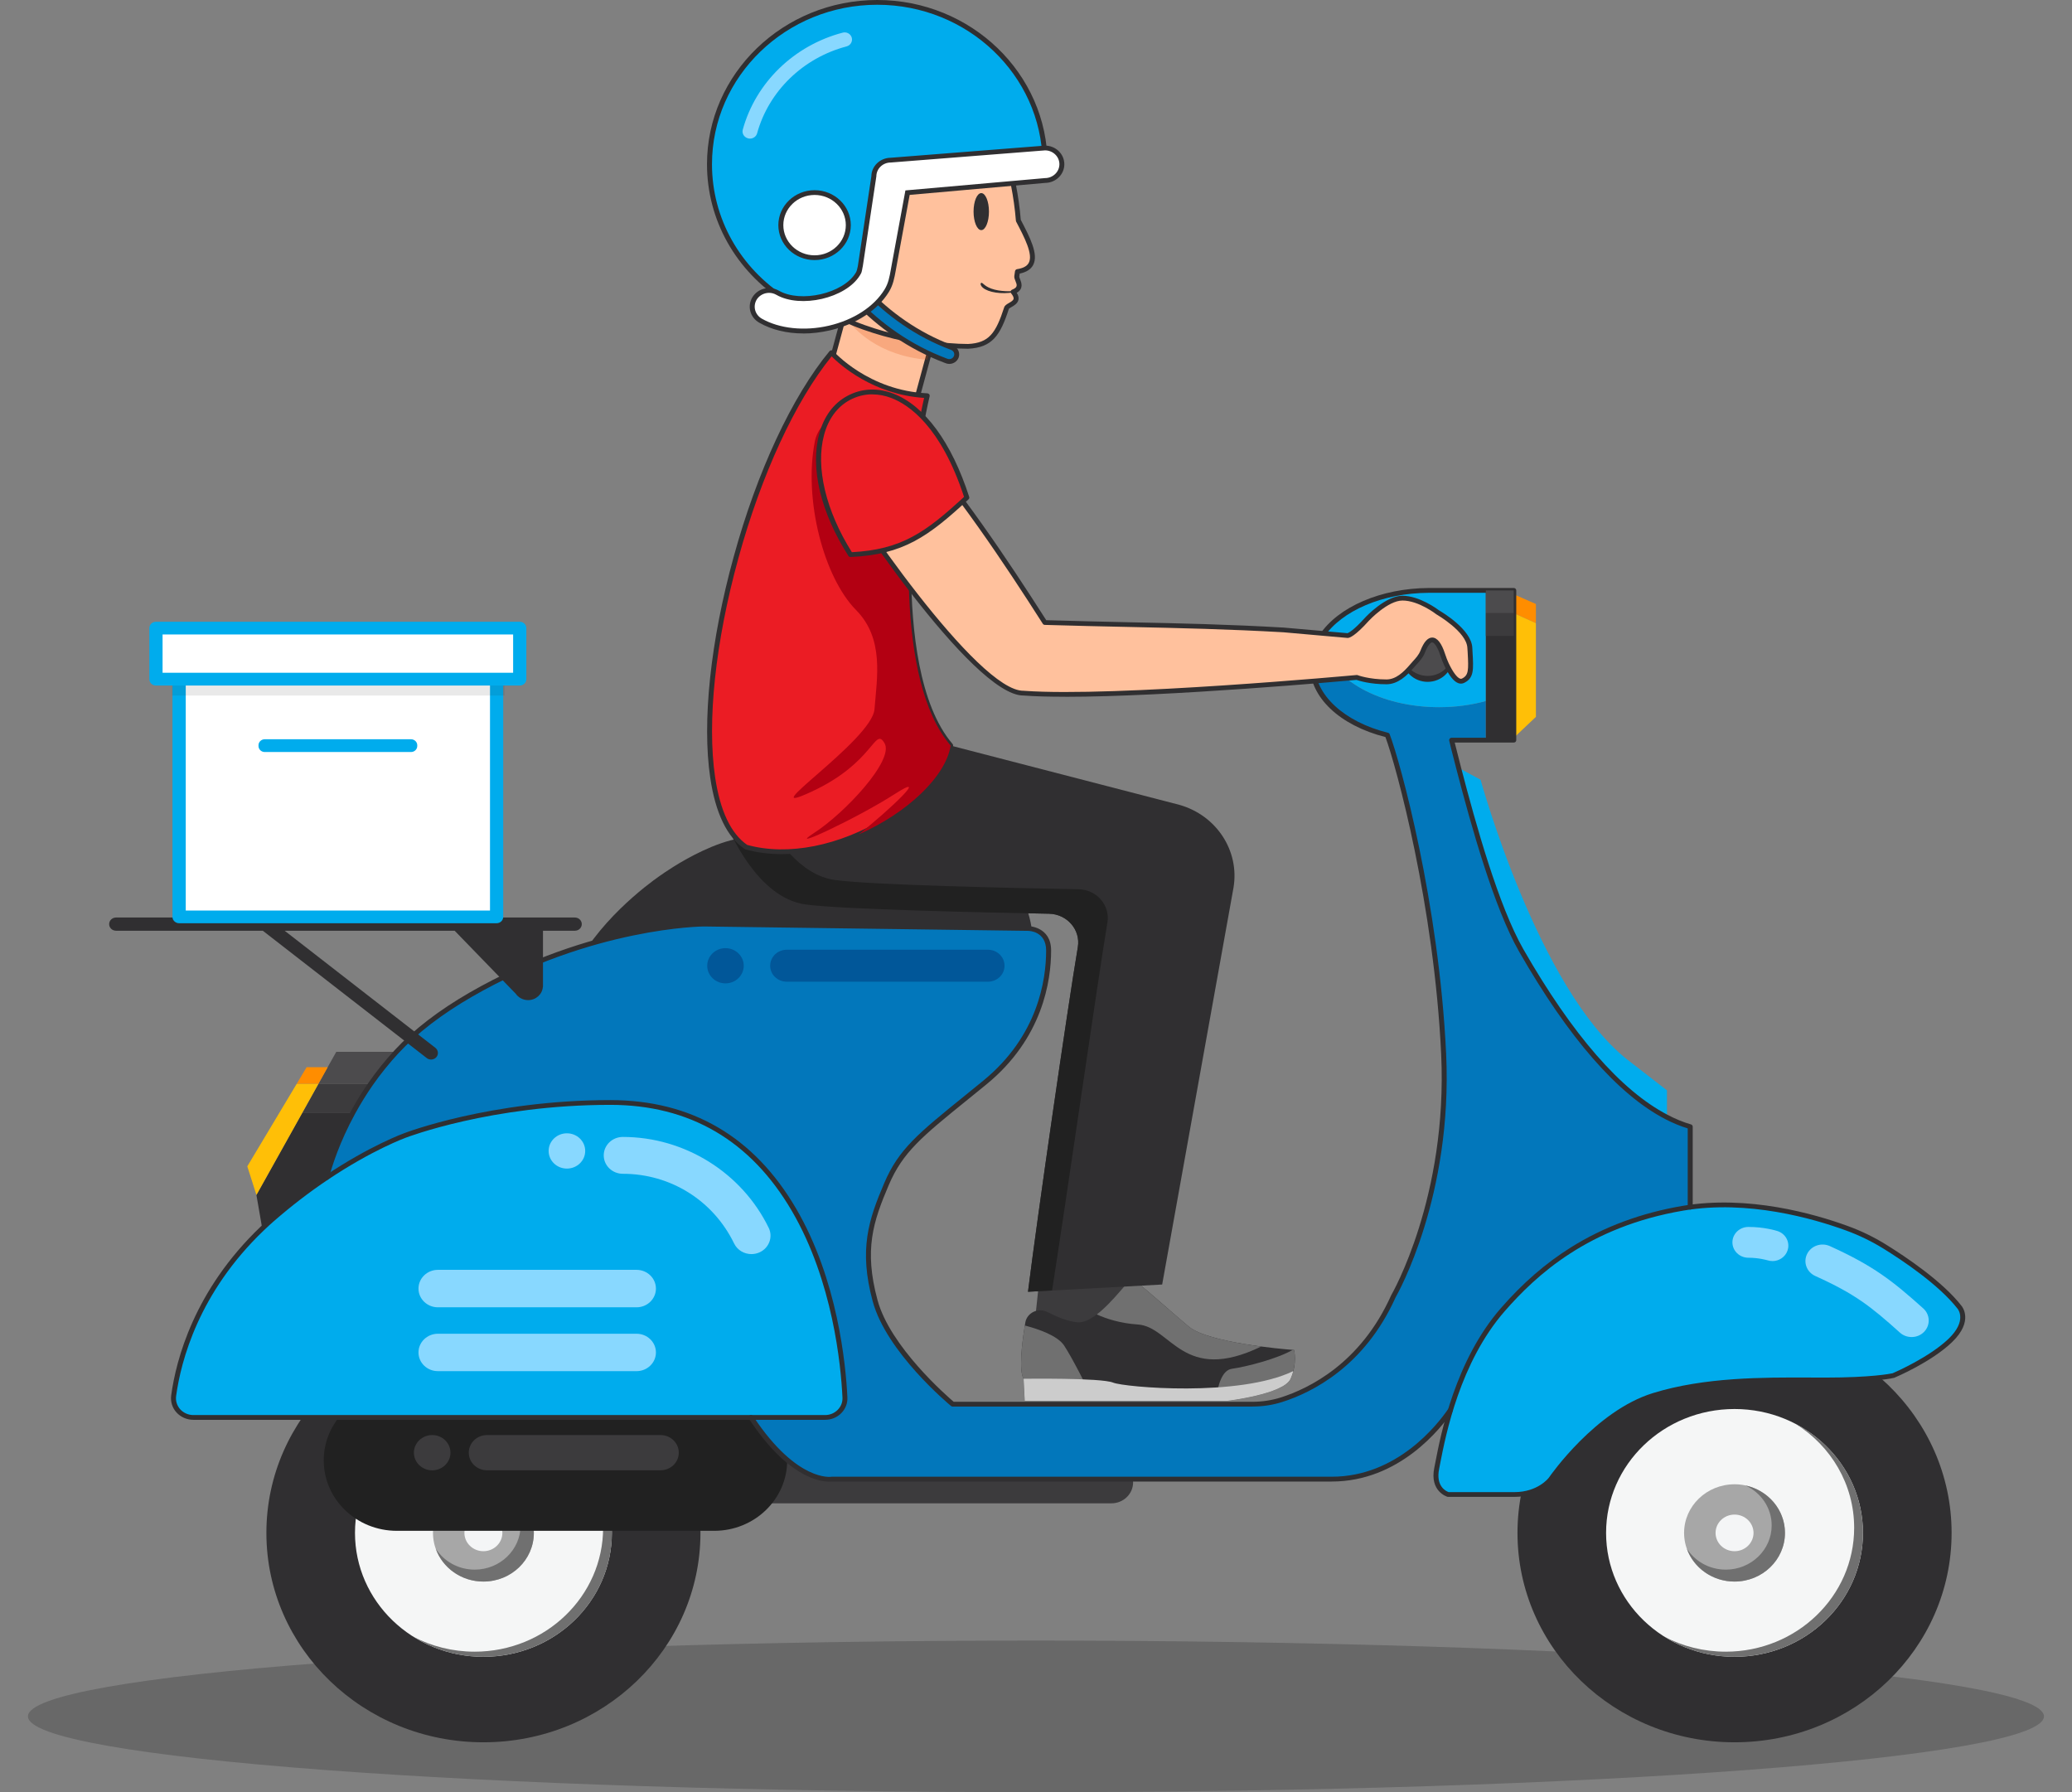<svg width="37" height="32" viewBox="0 0 37 32" fill="none" xmlns="http://www.w3.org/2000/svg">
<rect x="0" y="0" width="37" height="32" fill="#808080" stroke="none"/>
<g clip-path="url(#clip0_3520_17205)">
<path opacity="0.25" fill-rule="evenodd" clip-rule="evenodd" d="M18.499 32C28.413 32 36.499 31.392 36.499 30.647C36.499 29.902 28.413 29.294 18.499 29.294C8.585 29.294 0.499 29.902 0.499 30.647C0.499 31.392 8.585 32 18.499 32Z" fill="#212121"/>
<path d="M29.767 19.469V19.944C28.618 19.343 27.499 17.931 27.035 17.065C26.646 16.341 26.283 14.572 26.061 13.719L26.439 13.923C26.439 13.923 27.465 17.658 29.054 18.916L29.767 19.469Z" fill="#00ACED"/>
<path d="M27.032 10.612V10.946V10.949L27.427 11.127V10.785L27.032 10.612Z" fill="#FF8D00"/>
<path d="M27.032 10.949V13.174L27.427 12.8V11.127L27.032 10.949Z" fill="#FFBF07"/>
<path d="M8.632 31.11C10.773 31.11 12.508 29.436 12.508 27.371C12.508 25.307 10.773 23.633 8.632 23.633C6.492 23.633 4.757 25.307 4.757 27.371C4.757 29.436 6.492 31.11 8.632 31.11Z" fill="#302F31"/>
<path d="M8.633 29.583C9.899 29.583 10.926 28.593 10.926 27.371C10.926 26.149 9.899 25.159 8.633 25.159C7.366 25.159 6.339 26.149 6.339 27.371C6.339 28.593 7.366 29.583 8.633 29.583Z" fill="#F5F6F6"/>
<path d="M9.725 25.425C10.354 25.82 10.77 26.503 10.77 27.28C10.77 28.502 9.742 29.492 8.476 29.492C8.081 29.492 7.708 29.396 7.384 29.226C7.743 29.452 8.172 29.583 8.633 29.583C9.9 29.583 10.927 28.593 10.927 27.371C10.927 26.531 10.441 25.8 9.725 25.425Z" fill="#707070"/>
<path d="M8.632 28.24C9.13 28.24 9.533 27.851 9.533 27.371C9.533 26.892 9.13 26.503 8.632 26.503C8.135 26.503 7.732 26.892 7.732 27.371C7.732 27.851 8.135 28.24 8.632 28.24Z" fill="#A7A7A7"/>
<path d="M8.825 26.523C9.103 26.649 9.296 26.921 9.296 27.237C9.296 27.673 8.929 28.027 8.477 28.027C8.182 28.027 7.925 27.877 7.781 27.652C7.902 27.994 8.237 28.24 8.632 28.24C9.13 28.24 9.533 27.851 9.533 27.371C9.533 26.955 9.23 26.608 8.824 26.523H8.825Z" fill="#707070"/>
<path d="M8.632 27.698C8.819 27.698 8.971 27.552 8.971 27.371C8.971 27.191 8.819 27.044 8.632 27.044C8.445 27.044 8.293 27.191 8.293 27.371C8.293 27.552 8.445 27.698 8.632 27.698Z" fill="#F4F5F6"/>
<path d="M19.847 26.096H13.65C13.436 26.096 13.263 26.263 13.263 26.469C13.263 26.675 13.436 26.843 13.65 26.843H19.847C20.061 26.843 20.234 26.675 20.234 26.469C20.234 26.263 20.061 26.096 19.847 26.096Z" fill="#3C3B3D"/>
<path d="M12.753 24.818H7.086C6.365 24.818 5.781 25.381 5.781 26.076C5.781 26.771 6.365 27.334 7.086 27.334H12.753C13.473 27.334 14.057 26.771 14.057 26.076C14.057 25.381 13.473 24.818 12.753 24.818Z" fill="#212121"/>
<path d="M7.718 26.254C7.898 26.254 8.044 26.113 8.044 25.939C8.044 25.765 7.898 25.624 7.718 25.624C7.538 25.624 7.391 25.765 7.391 25.939C7.391 26.113 7.538 26.254 7.718 26.254Z" fill="#3C3B3D"/>
<path d="M11.795 25.624H8.697C8.517 25.624 8.371 25.765 8.371 25.939C8.371 26.113 8.517 26.253 8.697 26.253H11.795C11.975 26.253 12.121 26.113 12.121 25.939C12.121 25.765 11.975 25.624 11.795 25.624Z" fill="#3C3B3D"/>
<path d="M10.389 17.071L18.423 16.587C18.423 16.587 18.298 15.34 17.156 15.34H14.588C14.588 15.34 14.507 15.38 13.813 15.026C13.12 14.672 11.816 15.616 11.816 15.616C11.816 15.616 10.919 16.205 10.389 17.071H10.389Z" fill="#302F31"/>
<path d="M26.533 12.517V13.217H25.514C24.363 13.21 23.434 12.614 23.434 11.88C23.434 11.695 23.493 11.518 23.6 11.358C23.652 12.026 24.475 12.565 25.514 12.622C25.574 12.625 25.635 12.627 25.697 12.627C25.994 12.627 26.276 12.588 26.532 12.517H26.533Z" fill="#0277BB"/>
<path d="M30.181 20.119V22.203L25.941 25.113C25.941 25.113 25.167 26.411 23.78 26.411H14.852C14.852 26.411 14.214 26.526 13.41 25.31C13.402 25.297 13.393 25.284 13.384 25.27L5.802 21.141C5.802 21.141 5.809 21.102 5.828 21.031C5.88 20.833 6.017 20.387 6.303 19.866C6.393 19.7 6.499 19.527 6.621 19.351C6.753 19.162 6.905 18.97 7.08 18.782C7.428 18.407 7.876 18.067 8.411 17.759C10.594 16.502 12.569 16.501 12.569 16.501L18.358 16.58C18.358 16.58 18.725 16.58 18.725 16.973C18.725 17.366 18.644 18.467 17.584 19.332C16.524 20.198 16.116 20.473 15.831 21.141C15.545 21.81 15.382 22.321 15.627 23.226C15.872 24.13 17.013 25.074 17.013 25.074H22.364C22.541 25.074 22.716 25.047 22.884 24.994C23.381 24.836 24.329 24.382 24.881 23.147C24.881 23.147 25.901 21.416 25.778 18.821C25.656 16.225 24.99 13.684 24.773 13.126L25.514 12.706L25.921 13.217C25.921 13.217 25.968 13.413 26.047 13.719C26.269 14.572 26.696 16.154 27.165 16.973C27.653 17.825 28.604 19.344 29.753 19.944C29.893 20.017 30.036 20.076 30.181 20.119L30.181 20.119Z" fill="#0277BB"/>
<path d="M7.079 18.781C6.905 18.969 6.753 19.161 6.621 19.351H5.687L5.851 19.056L6.005 18.781H7.079Z" fill="#4C4B4D"/>
<path d="M6.303 19.865C6.018 20.387 5.881 20.832 5.829 21.031C5.531 21.23 5.203 21.475 4.865 21.77C4.802 21.825 4.741 21.881 4.683 21.937L4.579 21.338L5.401 19.865H6.303Z" fill="#302F31"/>
<path d="M6.622 19.351C6.499 19.526 6.394 19.7 6.303 19.865H5.401L5.688 19.351H6.622H6.622Z" fill="#3C3B3D"/>
<path d="M5.852 19.056L5.687 19.351L5.686 19.353H5.298L5.475 19.056H5.852Z" fill="#FF8D00"/>
<path d="M5.686 19.353L5.401 19.865L4.579 21.337L4.416 20.826L5.298 19.353H5.686Z" fill="#FFBF07"/>
<path d="M12.955 17.559C13.135 17.559 13.281 17.418 13.281 17.244C13.281 17.071 13.135 16.93 12.955 16.93C12.775 16.93 12.629 17.071 12.629 17.244C12.629 17.418 12.775 17.559 12.955 17.559Z" fill="#015799"/>
<path d="M30.974 31.11C33.115 31.11 34.85 29.436 34.85 27.371C34.85 25.307 33.115 23.633 30.974 23.633C28.834 23.633 27.098 25.307 27.098 27.371C27.098 29.436 28.834 31.11 30.974 31.11Z" fill="#302F31"/>
<path d="M30.974 29.583C32.24 29.583 33.267 28.593 33.267 27.371C33.267 26.149 32.24 25.159 30.974 25.159C29.707 25.159 28.68 26.149 28.68 27.371C28.68 28.593 29.707 29.583 30.974 29.583Z" fill="#F5F6F6"/>
<path d="M32.066 25.425C32.695 25.82 33.11 26.503 33.11 27.28C33.11 28.502 32.083 29.492 30.817 29.492C30.422 29.492 30.049 29.396 29.724 29.226C30.084 29.452 30.513 29.583 30.974 29.583C32.241 29.583 33.267 28.593 33.267 27.371C33.267 26.531 32.782 25.8 32.066 25.425Z" fill="#707070"/>
<path d="M30.974 28.24C31.471 28.24 31.875 27.851 31.875 27.371C31.875 26.892 31.471 26.503 30.974 26.503C30.477 26.503 30.073 26.892 30.073 27.371C30.073 27.851 30.477 28.24 30.974 28.24Z" fill="#A7A7A7"/>
<path d="M31.166 26.523C31.444 26.649 31.637 26.921 31.637 27.237C31.637 27.673 31.27 28.027 30.818 28.027C30.523 28.027 30.266 27.877 30.122 27.652C30.243 27.994 30.578 28.24 30.973 28.24C31.471 28.24 31.874 27.851 31.874 27.371C31.874 26.955 31.57 26.608 31.165 26.523H31.166Z" fill="#707070"/>
<path d="M30.974 27.698C31.161 27.698 31.313 27.552 31.313 27.371C31.313 27.191 31.161 27.044 30.974 27.044C30.787 27.044 30.635 27.191 30.635 27.371C30.635 27.552 30.787 27.698 30.974 27.698Z" fill="#F4F5F6"/>
<path d="M10.266 16.383H2.072C2.004 16.383 1.949 16.436 1.949 16.501C1.949 16.566 2.004 16.619 2.072 16.619H4.693L7.621 18.893C7.644 18.911 7.671 18.919 7.698 18.919C7.733 18.919 7.769 18.904 7.793 18.876C7.835 18.825 7.827 18.751 7.775 18.71L5.083 16.619H8.119L9.206 17.74H9.207C9.254 17.811 9.337 17.858 9.43 17.858C9.57 17.858 9.684 17.754 9.694 17.622H9.696V16.619H10.266C10.334 16.619 10.389 16.566 10.389 16.501C10.389 16.436 10.334 16.383 10.266 16.383V16.383Z" fill="#302F31"/>
<path d="M14.735 25.309H3.452C3.238 25.309 3.073 25.127 3.101 24.922C3.185 24.308 3.501 23.065 4.683 21.937C4.741 21.881 4.802 21.825 4.865 21.77C5.204 21.475 5.531 21.23 5.829 21.03C6.64 20.486 7.229 20.276 7.229 20.276C7.229 20.276 8.738 19.686 10.899 19.686C14.155 19.686 14.997 23.044 15.089 24.953C15.098 25.147 14.936 25.309 14.735 25.309Z" fill="#00ACED"/>
<path d="M14.734 25.352H3.452C3.337 25.352 3.228 25.304 3.152 25.221C3.076 25.138 3.042 25.026 3.057 24.916C3.144 24.277 3.468 23.037 4.651 21.906C4.711 21.849 4.773 21.792 4.834 21.738C5.144 21.469 5.469 21.219 5.803 20.995C6.61 20.454 7.207 20.238 7.213 20.236C7.227 20.23 8.753 19.643 10.898 19.643C12.35 19.643 13.467 20.296 14.218 21.583C14.958 22.851 15.104 24.361 15.132 24.951C15.137 25.057 15.098 25.157 15.023 25.233C14.947 25.31 14.844 25.352 14.734 25.352H14.734ZM10.898 19.728C8.772 19.728 7.261 20.309 7.245 20.315C7.238 20.318 6.65 20.531 5.854 21.065C5.523 21.287 5.201 21.535 4.894 21.802C4.834 21.854 4.773 21.91 4.714 21.967C3.549 23.079 3.231 24.299 3.145 24.927C3.133 25.013 3.16 25.1 3.219 25.165C3.278 25.229 3.363 25.267 3.452 25.267H14.734C14.82 25.267 14.9 25.233 14.959 25.174C15.018 25.114 15.048 25.037 15.044 24.955C15.016 24.371 14.872 22.877 14.141 21.624C13.407 20.366 12.316 19.728 10.898 19.728H10.898Z" fill="#302F31"/>
<path d="M13.418 22.393C13.29 22.393 13.167 22.323 13.109 22.203C12.736 21.436 11.974 20.959 11.123 20.959C10.934 20.959 10.781 20.812 10.781 20.63C10.781 20.448 10.934 20.301 11.123 20.301C12.225 20.301 13.247 20.938 13.727 21.924C13.807 22.088 13.733 22.285 13.563 22.362C13.516 22.383 13.466 22.393 13.418 22.393V22.393Z" fill="#88D8FF"/>
<path d="M11.367 22.674H7.82C7.628 22.674 7.473 22.824 7.473 23.009C7.473 23.193 7.628 23.343 7.82 23.343H11.367C11.558 23.343 11.713 23.193 11.713 23.009C11.713 22.824 11.558 22.674 11.367 22.674Z" fill="#88D8FF"/>
<path d="M11.367 23.815H7.82C7.628 23.815 7.473 23.965 7.473 24.149C7.473 24.334 7.628 24.483 7.82 24.483H11.367C11.558 24.483 11.713 24.334 11.713 24.149C11.713 23.965 11.558 23.815 11.367 23.815Z" fill="#88D8FF"/>
<path d="M10.123 20.866C10.304 20.866 10.45 20.725 10.45 20.551C10.45 20.377 10.304 20.236 10.123 20.236C9.943 20.236 9.797 20.377 9.797 20.551C9.797 20.725 9.943 20.866 10.123 20.866Z" fill="#88D8FF"/>
<path d="M27.043 26.686H25.86C25.86 26.686 25.575 26.608 25.657 26.215C25.738 25.821 25.962 24.386 26.839 23.383C27.471 22.66 28.429 21.849 30.06 21.574C31.217 21.379 32.394 21.718 32.981 21.932C33.217 22.018 33.443 22.128 33.655 22.259C34.027 22.489 34.66 22.917 34.993 23.344C34.993 23.344 35.196 23.58 34.83 23.934C34.463 24.288 33.81 24.563 33.81 24.563C33.81 24.563 33.484 24.642 32.587 24.642C31.691 24.642 30.549 24.602 29.53 24.917C28.511 25.232 27.695 26.411 27.695 26.411C27.695 26.411 27.491 26.686 27.043 26.686H27.043Z" fill="#00ACED"/>
<path d="M27.042 26.728H25.854L25.848 26.727C25.844 26.726 25.524 26.632 25.613 26.205C25.619 26.175 25.626 26.139 25.634 26.098C25.73 25.603 25.987 24.289 26.804 23.355C27.194 22.908 27.602 22.555 28.05 22.274C28.637 21.906 29.31 21.656 30.051 21.531C31.215 21.335 32.395 21.672 32.995 21.891C33.233 21.977 33.463 22.089 33.678 22.222C34.036 22.444 34.688 22.881 35.027 23.317C35.035 23.326 35.251 23.586 34.86 23.963C34.492 24.319 33.854 24.59 33.827 24.601L33.82 24.603C33.806 24.607 33.478 24.683 32.586 24.683C32.498 24.683 32.408 24.683 32.316 24.683C31.487 24.679 30.455 24.675 29.542 24.957C28.55 25.263 27.739 26.422 27.731 26.434C27.721 26.447 27.508 26.728 27.042 26.728H27.042ZM25.867 26.643H27.042C27.463 26.643 27.657 26.388 27.658 26.385C27.691 26.338 28.493 25.19 29.516 24.875C30.442 24.589 31.482 24.594 32.317 24.597C32.409 24.597 32.499 24.598 32.587 24.598C33.417 24.598 33.758 24.529 33.796 24.521C33.848 24.499 34.455 24.233 34.798 23.903C35.129 23.583 34.965 23.379 34.958 23.37C34.625 22.943 33.984 22.512 33.631 22.294C33.42 22.164 33.196 22.055 32.964 21.971C32.373 21.755 31.209 21.422 30.067 21.615C28.357 21.904 27.425 22.778 26.872 23.41C26.07 24.327 25.817 25.625 25.721 26.113C25.713 26.155 25.706 26.192 25.7 26.222C25.632 26.545 25.831 26.63 25.867 26.642V26.643Z" fill="#302F31"/>
<path d="M34.136 23.874C34.061 23.874 33.986 23.848 33.927 23.795C33.407 23.327 33.124 23.104 32.416 22.784C32.263 22.715 32.197 22.54 32.269 22.392C32.341 22.244 32.523 22.181 32.676 22.25C33.456 22.603 33.798 22.873 34.344 23.363C34.468 23.474 34.474 23.661 34.36 23.78C34.299 23.843 34.218 23.874 34.136 23.874V23.874Z" fill="#88D8FF"/>
<path d="M31.65 22.517C31.62 22.517 31.59 22.513 31.561 22.503C31.555 22.502 31.41 22.458 31.222 22.458C31.064 22.458 30.936 22.335 30.936 22.183C30.936 22.031 31.064 21.908 31.222 21.908C31.505 21.908 31.717 21.974 31.74 21.981C31.889 22.029 31.97 22.185 31.92 22.329C31.881 22.445 31.769 22.518 31.65 22.518L31.65 22.517Z" fill="#88D8FF"/>
<path d="M26.533 10.543V12.517C26.277 12.588 25.994 12.627 25.697 12.627C25.635 12.627 25.574 12.625 25.514 12.622C24.475 12.565 23.653 12.026 23.6 11.357C23.918 10.882 24.654 10.548 25.514 10.543H26.533H26.533Z" fill="#00ACED"/>
<path d="M27.031 10.543H26.533V13.217H27.031V10.543Z" fill="#302F31"/>
<path d="M14.806 26.456C14.735 26.456 14.597 26.442 14.414 26.355C14.061 26.188 13.711 25.844 13.373 25.332C13.36 25.312 13.366 25.286 13.387 25.273C13.408 25.261 13.435 25.267 13.448 25.286C13.854 25.901 14.213 26.162 14.443 26.273C14.69 26.393 14.843 26.369 14.845 26.369C14.847 26.368 14.85 26.368 14.853 26.368H23.781C24.946 26.368 25.669 25.439 25.863 25.155C25.876 25.135 25.903 25.13 25.924 25.142C25.944 25.155 25.95 25.182 25.937 25.202C25.737 25.495 24.991 26.454 23.781 26.454H14.856C14.848 26.455 14.831 26.456 14.806 26.456V26.456Z" fill="#302F31"/>
<path d="M22.364 25.116H17.013C17.002 25.116 16.992 25.112 16.984 25.106C16.937 25.067 15.829 24.143 15.584 23.236C15.333 22.31 15.511 21.777 15.79 21.125C16.047 20.521 16.392 20.242 17.224 19.568C17.327 19.485 17.437 19.396 17.555 19.299C18.535 18.5 18.681 17.498 18.681 16.972C18.681 16.625 18.372 16.621 18.358 16.621L12.568 16.543C12.55 16.543 10.58 16.559 8.433 17.795C7.892 18.107 7.447 18.448 7.113 18.809C6.951 18.984 6.798 19.174 6.658 19.374C6.545 19.536 6.439 19.708 6.342 19.885C6.062 20.396 5.927 20.828 5.871 21.041C5.865 21.063 5.841 21.077 5.817 21.071C5.794 21.066 5.779 21.042 5.785 21.019C5.842 20.803 5.98 20.364 6.264 19.845C6.362 19.665 6.47 19.491 6.585 19.326C6.726 19.123 6.882 18.93 7.047 18.752C7.388 18.384 7.839 18.038 8.389 17.721C10.558 16.473 12.55 16.457 12.57 16.457L18.359 16.536C18.363 16.536 18.77 16.541 18.77 16.972C18.77 17.512 18.62 18.542 17.613 19.364C17.495 19.461 17.385 19.55 17.282 19.633C16.461 20.297 16.122 20.573 15.872 21.157C15.592 21.814 15.426 22.312 15.67 23.214C15.895 24.045 16.907 24.925 17.03 25.03H22.365C22.538 25.03 22.709 25.004 22.871 24.953C23.374 24.793 24.299 24.343 24.842 23.129C24.842 23.128 24.843 23.127 24.844 23.125C24.854 23.108 25.855 21.374 25.735 18.822C25.61 16.171 24.935 13.684 24.74 13.161C23.919 12.951 23.391 12.45 23.391 11.879C23.391 11.69 23.449 11.506 23.564 11.334C23.899 10.832 24.664 10.504 25.514 10.499H27.032C27.056 10.499 27.076 10.518 27.076 10.542V13.216C27.076 13.24 27.056 13.259 27.032 13.259H25.977C25.996 13.337 26.036 13.497 26.091 13.708C26.357 14.73 26.762 16.179 27.204 16.951C28.079 18.477 28.944 19.471 29.776 19.905C29.916 19.979 30.057 20.037 30.195 20.077C30.214 20.082 30.227 20.099 30.227 20.118V21.555C30.227 21.578 30.207 21.598 30.183 21.598C30.158 21.598 30.138 21.578 30.138 21.555V20.149C30.005 20.108 29.868 20.051 29.733 19.981C28.887 19.539 28.01 18.533 27.127 16.992C26.68 16.212 26.273 14.756 26.006 13.729C25.928 13.433 25.881 13.237 25.879 13.226C25.876 13.215 25.878 13.203 25.884 13.194C25.892 13.181 25.907 13.173 25.922 13.173H26.988V10.585H25.515C24.695 10.589 23.958 10.902 23.639 11.38C23.533 11.538 23.48 11.706 23.48 11.879C23.48 12.406 24.004 12.89 24.785 13.084C24.8 13.087 24.812 13.098 24.816 13.112C25.003 13.595 25.697 16.124 25.824 18.818C25.943 21.354 24.963 23.093 24.922 23.164C24.365 24.407 23.415 24.869 22.899 25.033C22.727 25.088 22.548 25.115 22.365 25.115L22.364 25.116Z" fill="#302F31"/>
<path d="M27.031 10.543H26.533V10.949H27.031V10.543Z" fill="#4C4B4D"/>
<path d="M27.031 10.949H26.533V11.355H27.031V10.949Z" fill="#3C3B3D"/>
<path d="M25.494 12.175C25.741 12.175 25.942 11.982 25.942 11.743C25.942 11.504 25.741 11.31 25.494 11.31C25.246 11.31 25.045 11.504 25.045 11.743C25.045 11.982 25.246 12.175 25.494 12.175Z" fill="#302F31"/>
<path d="M25.494 12.069C25.741 12.069 25.942 11.876 25.942 11.637C25.942 11.398 25.741 11.204 25.494 11.204C25.246 11.204 25.045 11.398 25.045 11.637C25.045 11.876 25.246 12.069 25.494 12.069Z" fill="#4C4B4D"/>
<path fill-rule="evenodd" clip-rule="evenodd" d="M16.921 5.097L16.663 6.047L16.657 6.069L16.569 6.392L16.561 6.424L16.372 7.121C16.113 8.076 14.531 7.629 14.785 6.692L15.072 5.632L15.077 5.613L15.099 5.534L15.103 5.52L15.333 4.668L16.921 5.097Z" fill="#FFC19D"/>
<path d="M15.651 7.696C15.395 7.696 15.133 7.597 14.949 7.421C14.74 7.223 14.667 6.96 14.742 6.682L15.291 4.658C15.294 4.647 15.301 4.637 15.312 4.631C15.322 4.626 15.334 4.624 15.345 4.627L16.933 5.056C16.956 5.063 16.969 5.086 16.963 5.108L16.415 7.132C16.341 7.406 16.153 7.595 15.886 7.666C15.81 7.686 15.73 7.696 15.65 7.696H15.651ZM15.365 4.721L14.828 6.703C14.761 6.951 14.826 7.184 15.011 7.36C15.228 7.567 15.578 7.659 15.863 7.583C16.098 7.521 16.263 7.353 16.329 7.11L16.867 5.127L15.365 4.721V4.721Z" fill="#302F31"/>
<g opacity="0.2">
<path d="M16.657 6.069L16.569 6.392L16.56 6.424C15.691 6.35 15.253 5.893 15.072 5.632C15.071 5.63 15.07 5.629 15.069 5.628C14.996 5.522 14.966 5.45 14.966 5.45C15.009 5.479 15.052 5.506 15.095 5.532C15.096 5.533 15.097 5.534 15.098 5.534C15.709 5.907 16.322 6.029 16.657 6.069Z" fill="#DE4500"/>
</g>
<path d="M18.563 22.815L18.419 24.166H21.094L20.268 22.988L20.34 22.382L18.563 22.815Z" fill="#3C3B3D"/>
<path d="M23.047 24.619C22.923 24.896 21.908 25.014 21.908 25.014H18.299L18.278 24.619C18.194 24.468 18.245 24.015 18.301 23.668C18.304 23.65 18.306 23.632 18.309 23.616C18.339 23.438 18.541 23.343 18.706 23.428C18.87 23.513 19.07 23.596 19.242 23.611C19.612 23.64 20.145 22.838 20.206 22.838C20.268 22.838 20.863 23.383 21.232 23.69C21.574 23.974 22.897 24.089 23.086 24.103C23.099 24.104 23.108 24.105 23.108 24.105C23.108 24.105 23.17 24.342 23.047 24.619Z" fill="#302F31"/>
<path d="M21.232 23.689C20.863 23.383 20.268 22.838 20.206 22.838C20.162 22.838 19.878 23.247 19.585 23.47C19.75 23.545 20.001 23.629 20.319 23.65C20.914 23.689 21.122 24.721 22.522 24.043C22.056 23.981 21.448 23.869 21.232 23.689L21.232 23.689Z" fill="#707070"/>
<path d="M23.046 24.619C22.923 24.896 21.908 25.015 21.908 25.015H21.71C21.743 24.737 21.821 24.466 21.997 24.441C22.27 24.402 22.806 24.262 23.085 24.103C23.1 24.104 23.108 24.105 23.108 24.105C23.108 24.105 23.169 24.342 23.046 24.619L23.046 24.619Z" fill="#707070"/>
<path d="M19.531 25.014H18.299L18.278 24.619C18.194 24.468 18.245 24.015 18.301 23.668C18.541 23.731 18.886 23.848 19.003 24.027C19.15 24.249 19.419 24.787 19.531 25.014H19.531Z" fill="#707070"/>
<path d="M19.878 24.688C19.663 24.599 18.279 24.619 18.279 24.619L18.299 25.014H21.908C21.908 25.014 22.923 24.896 23.046 24.619C23.067 24.572 23.082 24.526 23.094 24.482C22.126 24.952 20.076 24.77 19.878 24.688H19.878Z" fill="#CCCCCC"/>
<path d="M21.064 14.372L16.976 13.313L13.024 14.821C13.024 14.821 13.518 16.03 14.38 16.149C15.034 16.239 17.552 16.294 18.731 16.315C19.055 16.321 19.298 16.602 19.247 16.911C19.062 18.014 18.526 21.709 18.357 23.066L20.753 22.936L22.027 15.849C22.137 15.193 21.725 14.561 21.064 14.372Z" fill="#302F31"/>
<path d="M19.775 16.475C19.609 17.459 19.031 21.498 18.787 23.042L18.357 23.065C18.527 21.708 19.061 18.015 19.247 16.912C19.3 16.602 19.055 16.321 18.731 16.315C17.553 16.293 15.033 16.239 14.38 16.149C13.519 16.03 13.025 14.821 13.025 14.821L13.659 14.602C13.846 14.956 14.279 15.626 14.908 15.713C15.561 15.803 18.08 15.857 19.259 15.878C19.583 15.884 19.828 16.165 19.775 16.475Z" fill="#212121"/>
<path fill-rule="evenodd" clip-rule="evenodd" d="M18.157 4.934C18.147 4.997 18.294 5.134 18.09 5.212C18.255 5.41 17.996 5.435 17.975 5.5C17.827 5.954 17.698 6.164 17.287 6.185C16.512 6.185 15.01 5.891 14.388 5.242C12.802 3.588 12.594 0.497 15.712 0.482C17.177 0.474 18.057 2.341 18.185 3.936C18.415 4.377 18.619 4.779 18.169 4.848C18.166 4.877 18.161 4.905 18.157 4.933L18.157 4.934Z" fill="#FFC19D"/>
<path d="M17.288 6.227C16.853 6.227 16.271 6.139 15.768 5.998C15.321 5.872 14.713 5.644 14.355 5.271C13.879 4.774 13.518 4.141 13.339 3.488C13.155 2.814 13.18 2.163 13.409 1.654C13.656 1.104 14.257 0.446 15.711 0.439C15.714 0.439 15.717 0.439 15.72 0.439C16.404 0.439 17.014 0.836 17.487 1.586C17.889 2.223 18.159 3.075 18.228 3.925C18.394 4.243 18.549 4.543 18.449 4.732C18.408 4.809 18.328 4.861 18.209 4.885C18.206 4.903 18.203 4.922 18.201 4.94C18.2 4.947 18.209 4.971 18.216 4.986C18.238 5.042 18.284 5.154 18.156 5.228C18.184 5.272 18.194 5.313 18.187 5.35C18.174 5.419 18.109 5.456 18.062 5.483C18.046 5.493 18.02 5.507 18.016 5.514C17.862 5.989 17.72 6.205 17.289 6.227H17.288ZM15.72 0.525C15.717 0.525 15.714 0.525 15.712 0.525C14.305 0.532 13.727 1.161 13.49 1.688C13.269 2.18 13.246 2.811 13.425 3.466C13.6 4.106 13.954 4.726 14.42 5.213C14.764 5.572 15.356 5.793 15.792 5.916C16.289 6.055 16.862 6.142 17.287 6.142C17.66 6.123 17.781 5.953 17.932 5.487C17.944 5.452 17.979 5.432 18.017 5.41C18.053 5.389 18.094 5.366 18.1 5.335C18.104 5.312 18.089 5.278 18.056 5.238C18.047 5.228 18.044 5.214 18.047 5.201C18.051 5.188 18.061 5.177 18.074 5.172C18.18 5.131 18.161 5.086 18.133 5.017C18.12 4.986 18.109 4.956 18.113 4.927C18.118 4.9 18.122 4.872 18.125 4.843C18.128 4.824 18.143 4.809 18.162 4.806C18.271 4.789 18.339 4.753 18.371 4.693C18.451 4.542 18.296 4.244 18.145 3.956C18.143 3.951 18.141 3.945 18.141 3.94C18.073 3.1 17.808 2.259 17.412 1.631C17.094 1.126 16.542 0.525 15.72 0.525H15.72Z" fill="#302F31"/>
<path fill-rule="evenodd" clip-rule="evenodd" d="M17.523 4.109C17.598 4.109 17.66 3.96 17.66 3.778C17.66 3.596 17.598 3.448 17.523 3.448C17.447 3.448 17.385 3.596 17.385 3.778C17.385 3.96 17.447 4.109 17.523 4.109Z" fill="#302F31"/>
<path fill-rule="evenodd" clip-rule="evenodd" d="M13.322 15.125C14.826 15.549 16.825 14.278 16.976 13.313C15.863 12.019 16.227 8.445 16.557 7.066C15.474 7.017 14.847 6.297 14.847 6.297C13.033 8.489 11.879 14.146 13.322 15.125Z" fill="#EB1C24"/>
<path d="M13.961 15.251C13.733 15.251 13.514 15.223 13.31 15.166C13.306 15.164 13.301 15.162 13.297 15.16C12.983 14.946 12.776 14.519 12.683 13.889C12.534 12.888 12.686 11.45 13.1 9.947C13.519 8.419 14.144 7.079 14.813 6.27C14.822 6.26 14.834 6.254 14.847 6.254C14.847 6.254 14.848 6.254 14.848 6.254C14.861 6.254 14.873 6.26 14.882 6.269C14.888 6.277 15.51 6.976 16.56 7.023C16.573 7.024 16.585 7.03 16.593 7.04C16.601 7.05 16.604 7.063 16.601 7.075C16.432 7.783 16.264 9.031 16.27 10.221C16.276 11.233 16.409 12.586 17.011 13.285C17.019 13.295 17.022 13.307 17.02 13.319C16.952 13.755 16.511 14.271 15.869 14.667C15.249 15.049 14.573 15.251 13.962 15.251L13.961 15.251ZM13.342 15.086C14.068 15.288 14.993 15.104 15.82 14.595C16.433 14.218 16.855 13.733 16.929 13.325C16.322 12.602 16.187 11.24 16.181 10.222C16.175 9.051 16.336 7.826 16.502 7.105C15.589 7.045 14.998 6.512 14.85 6.363C14.2 7.166 13.595 8.476 13.185 9.969C12.774 11.462 12.623 12.886 12.77 13.877C12.859 14.478 13.052 14.885 13.342 15.086H13.342Z" fill="#302F31"/>
<path fill-rule="evenodd" clip-rule="evenodd" d="M15.336 14.898C16.196 14.52 16.889 13.867 16.976 13.313C15.985 12.161 16.165 9.199 16.45 7.591C16.474 7.456 16.234 7.432 16.259 7.318C16.066 7.304 16.141 7.197 15.961 7.202C15.226 7.222 14.641 7.418 14.55 7.887C14.348 8.924 14.711 10.309 15.287 10.893C15.792 11.404 15.66 12.099 15.616 12.663C15.571 13.226 13.369 14.657 14.492 14.136C15.616 13.616 15.616 12.966 15.795 13.27C15.975 13.573 15.076 14.527 14.537 14.873C13.997 15.22 15.301 14.613 15.975 14.18C16.622 13.763 15.902 14.448 15.336 14.898Z" fill="#B30012"/>
<path d="M16.952 6.456C16.936 6.456 16.92 6.453 16.904 6.447C15.56 5.945 14.779 4.877 14.36 4.069C14.328 4.006 14.354 3.929 14.419 3.898C14.485 3.866 14.564 3.892 14.597 3.955C14.995 4.722 15.735 5.736 17 6.209C17.068 6.234 17.102 6.308 17.075 6.374C17.055 6.425 17.005 6.456 16.952 6.456L16.952 6.456Z" fill="#0277BB"/>
<path d="M16.952 6.498C16.93 6.498 16.909 6.494 16.888 6.486C15.531 5.98 14.742 4.902 14.32 4.088C14.277 4.004 14.312 3.901 14.399 3.859C14.441 3.839 14.489 3.836 14.534 3.85C14.579 3.864 14.615 3.895 14.636 3.936C15.03 4.696 15.763 5.701 17.016 6.169C17.06 6.185 17.095 6.217 17.113 6.259C17.132 6.3 17.133 6.347 17.117 6.389C17.09 6.455 17.024 6.498 16.952 6.498ZM14.478 3.927C14.465 3.927 14.451 3.93 14.439 3.936C14.396 3.957 14.378 4.008 14.4 4.05C14.815 4.851 15.589 5.91 16.92 6.407C16.965 6.423 17.017 6.401 17.034 6.358C17.043 6.337 17.042 6.314 17.033 6.293C17.023 6.273 17.006 6.257 16.984 6.248C15.706 5.771 14.959 4.748 14.557 3.974C14.547 3.953 14.529 3.938 14.507 3.931C14.498 3.928 14.488 3.927 14.479 3.927H14.478Z" fill="#302F31"/>
<path d="M26.125 12.155C26.015 12.209 25.895 12 25.829 11.86C25.804 11.806 25.783 11.75 25.764 11.693C25.735 11.604 25.667 11.428 25.575 11.428C25.502 11.428 25.443 11.541 25.407 11.632C25.366 11.739 25.284 11.812 25.208 11.899C25.094 12.032 24.946 12.175 24.759 12.175C24.433 12.175 24.229 12.096 24.229 12.096C24.229 12.096 19.894 12.496 18.28 12.377V12.377C17.424 12.396 15.135 9.019 14.743 8.279C14.358 7.489 15.755 6.854 16.14 7.643C17.082 8.717 17.898 9.925 18.658 11.116C20.253 11.164 21.439 11.164 22.923 11.248C22.944 11.249 24.066 11.349 24.066 11.349C24.066 11.349 24.147 11.349 24.413 11.054C24.413 11.054 24.759 10.68 25.044 10.68C25.351 10.68 25.676 10.936 25.676 10.936C25.676 10.936 26.23 11.251 26.247 11.565C26.267 11.939 26.288 12.076 26.125 12.155L26.125 12.155Z" fill="#FFC19D"/>
<path d="M19.023 12.441C18.738 12.441 18.485 12.435 18.277 12.419C18.275 12.419 18.274 12.419 18.272 12.419C17.368 12.418 15.06 8.971 14.703 8.298C14.607 8.101 14.608 7.9 14.705 7.715C14.79 7.553 14.943 7.416 15.135 7.329C15.327 7.242 15.533 7.216 15.716 7.256C15.922 7.302 16.082 7.427 16.177 7.619C17.146 8.725 17.987 9.984 18.683 11.074C19.212 11.09 19.696 11.1 20.164 11.111C21.078 11.13 21.943 11.149 22.925 11.206C22.946 11.207 23.921 11.293 24.063 11.306C24.079 11.3 24.166 11.263 24.379 11.026C24.394 11.01 24.743 10.638 25.044 10.638C25.346 10.638 25.667 10.875 25.701 10.901C25.75 10.929 26.273 11.239 26.291 11.563L26.295 11.638C26.314 11.961 26.322 12.108 26.144 12.194C26.113 12.209 26.078 12.211 26.043 12.199C25.961 12.171 25.875 12.063 25.788 11.878C25.764 11.826 25.742 11.769 25.721 11.706C25.669 11.544 25.608 11.47 25.574 11.47C25.548 11.47 25.499 11.517 25.448 11.646C25.413 11.738 25.351 11.806 25.29 11.872C25.274 11.89 25.257 11.908 25.241 11.927C25.125 12.062 24.964 12.218 24.759 12.218C24.465 12.218 24.27 12.156 24.223 12.14C24.018 12.159 20.873 12.442 19.023 12.442V12.441ZM18.291 12.335C19.89 12.451 24.182 12.057 24.225 12.053C24.232 12.053 24.239 12.053 24.245 12.056C24.247 12.057 24.447 12.132 24.759 12.132C24.927 12.132 25.063 12.001 25.174 11.872C25.19 11.852 25.207 11.834 25.224 11.815C25.282 11.752 25.336 11.693 25.366 11.616C25.426 11.463 25.496 11.384 25.575 11.384C25.665 11.384 25.743 11.484 25.806 11.68C25.826 11.74 25.846 11.793 25.869 11.842C25.943 11.998 26.017 12.098 26.073 12.118C26.085 12.122 26.095 12.121 26.105 12.117C26.226 12.058 26.226 11.97 26.208 11.642L26.203 11.567C26.188 11.28 25.66 10.976 25.654 10.972C25.652 10.971 25.65 10.97 25.649 10.969C25.646 10.966 25.332 10.723 25.045 10.723C24.783 10.723 24.45 11.078 24.446 11.082C24.196 11.361 24.097 11.391 24.067 11.391C24.065 11.391 24.064 11.391 24.063 11.391C23.678 11.357 22.946 11.292 22.921 11.29C21.94 11.234 21.077 11.215 20.163 11.195C19.688 11.185 19.197 11.174 18.657 11.158C18.642 11.157 18.628 11.15 18.621 11.137C17.924 10.045 17.08 8.779 16.107 7.67C16.105 7.667 16.102 7.664 16.101 7.66C15.916 7.281 15.491 7.263 15.174 7.406C14.856 7.55 14.598 7.879 14.784 8.26C15.218 9.081 17.471 12.353 18.28 12.334C18.284 12.334 18.288 12.334 18.292 12.335L18.291 12.335Z" fill="#302F31"/>
<path fill-rule="evenodd" clip-rule="evenodd" d="M15.188 9.903C14.382 8.64 14.484 7.467 15.15 7.107C15.79 6.76 16.726 7.213 17.265 8.885C16.578 9.521 16.14 9.859 15.188 9.903Z" fill="#EB1C24"/>
<path d="M15.188 9.946C15.172 9.946 15.158 9.938 15.15 9.926C14.655 9.15 14.465 8.356 14.629 7.747C14.712 7.436 14.885 7.202 15.128 7.071C15.382 6.933 15.666 6.919 15.952 7.028C16.512 7.243 16.993 7.898 17.307 8.872C17.312 8.887 17.308 8.904 17.295 8.916C16.575 9.583 16.132 9.902 15.19 9.946C15.189 9.946 15.188 9.946 15.188 9.946H15.188ZM15.576 7.041C15.435 7.041 15.299 7.076 15.171 7.145C14.95 7.265 14.792 7.48 14.715 7.768C14.561 8.341 14.747 9.121 15.212 9.86C16.098 9.813 16.529 9.506 17.215 8.872C16.802 7.612 16.227 7.226 15.92 7.108C15.805 7.063 15.689 7.042 15.577 7.042L15.576 7.041Z" fill="#302F31"/>
<path fill-rule="evenodd" clip-rule="evenodd" d="M15.665 0.042C17.32 0.042 18.661 1.336 18.661 2.932L15.874 3.123L15.665 5.068C15.258 5.418 14.495 5.649 14.024 5.35C13.208 4.834 12.669 3.944 12.669 2.932C12.669 1.336 14.011 0.042 15.665 0.042H15.665Z" fill="#00ACED"/>
<path d="M14.551 5.53C14.34 5.53 14.15 5.482 14 5.386C13.139 4.841 12.625 3.924 12.625 2.933C12.625 1.316 13.989 0 15.665 0C17.342 0 18.706 1.316 18.706 2.933V2.972L15.914 3.164L15.708 5.089L15.695 5.1C15.479 5.286 15.181 5.43 14.878 5.494C14.765 5.518 14.656 5.53 14.551 5.53ZM15.665 0.085C14.038 0.085 12.714 1.363 12.714 2.933C12.714 3.895 13.213 4.786 14.049 5.315C14.48 5.588 15.206 5.397 15.623 5.047L15.834 3.083L18.617 2.893C18.595 1.341 17.279 0.085 15.666 0.085L15.665 0.085Z" fill="#302F31"/>
<path d="M18.661 2.643C18.827 2.643 18.962 2.772 18.962 2.933C18.962 3.093 18.827 3.223 18.661 3.223L16.207 3.44L15.966 4.743C15.933 4.918 15.918 5.054 15.833 5.192C15.421 5.863 14.265 6.119 13.58 5.726C13.437 5.644 13.39 5.467 13.474 5.329C13.558 5.191 13.743 5.146 13.885 5.227C14.286 5.457 15.075 5.289 15.316 4.897C15.347 4.847 15.342 4.861 15.364 4.743L15.604 3.15C15.604 2.99 15.739 2.86 15.905 2.86L18.661 2.642L18.661 2.643Z" fill="white"/>
<path d="M14.344 5.954C14.052 5.954 13.779 5.889 13.558 5.762C13.479 5.717 13.422 5.645 13.399 5.559C13.376 5.473 13.39 5.383 13.436 5.307C13.483 5.231 13.558 5.176 13.647 5.154C13.736 5.132 13.829 5.145 13.908 5.19C14.298 5.414 15.054 5.24 15.278 4.876L15.284 4.866C15.296 4.847 15.307 4.813 15.316 4.764L15.321 4.736L15.56 3.147C15.562 2.966 15.716 2.819 15.904 2.817L18.661 2.6C18.852 2.6 19.006 2.749 19.006 2.933C19.006 3.116 18.852 3.265 18.663 3.266L16.244 3.48L16.01 4.751C16.005 4.775 16.001 4.799 15.997 4.822C15.971 4.965 15.949 5.089 15.872 5.214C15.67 5.541 15.287 5.791 14.82 5.899C14.659 5.936 14.499 5.955 14.344 5.955V5.954ZM13.733 5.229C13.712 5.229 13.691 5.232 13.669 5.237C13.603 5.254 13.547 5.294 13.512 5.35C13.478 5.407 13.468 5.474 13.485 5.538C13.502 5.601 13.544 5.655 13.602 5.689C13.917 5.869 14.364 5.916 14.799 5.816C15.243 5.713 15.606 5.477 15.795 5.17C15.864 5.058 15.884 4.947 15.909 4.807C15.913 4.784 15.918 4.76 15.922 4.735L16.168 3.4L16.202 3.397L18.661 3.18C18.802 3.18 18.918 3.069 18.918 2.932C18.918 2.796 18.803 2.686 18.663 2.685L15.905 2.902C15.764 2.902 15.649 3.013 15.649 3.15L15.648 3.156L15.408 4.749L15.402 4.778C15.387 4.861 15.386 4.867 15.36 4.909L15.354 4.919C15.104 5.325 14.296 5.512 13.863 5.264C13.823 5.241 13.778 5.229 13.733 5.229L13.733 5.229Z" fill="#302F31"/>
<path d="M13.392 2.475C13.38 2.475 13.369 2.473 13.357 2.47C13.287 2.452 13.245 2.382 13.264 2.314C13.495 1.475 14.179 0.811 15.048 0.583C15.118 0.564 15.191 0.604 15.21 0.672C15.229 0.74 15.188 0.81 15.117 0.829C14.339 1.034 13.727 1.629 13.52 2.38C13.504 2.438 13.45 2.475 13.392 2.475V2.475Z" fill="#88D8FF"/>
<path fill-rule="evenodd" clip-rule="evenodd" d="M14.546 4.602C14.877 4.602 15.148 4.341 15.148 4.021C15.148 3.7 14.877 3.439 14.546 3.439C14.214 3.439 13.943 3.7 13.943 4.021C13.943 4.341 14.214 4.602 14.546 4.602Z" fill="white"/>
<path d="M14.546 4.644C14.189 4.644 13.899 4.364 13.899 4.02C13.899 3.676 14.189 3.396 14.546 3.396C14.903 3.396 15.193 3.676 15.193 4.02C15.193 4.364 14.903 4.644 14.546 4.644ZM14.546 3.481C14.238 3.481 13.988 3.723 13.988 4.02C13.988 4.317 14.238 4.559 14.546 4.559C14.854 4.559 15.104 4.317 15.104 4.02C15.104 3.723 14.854 3.481 14.546 3.481Z" fill="#302F31"/>
<path d="M17.642 16.958H14.049C13.886 16.958 13.753 17.086 13.753 17.244C13.753 17.402 13.886 17.529 14.049 17.529H17.642C17.805 17.529 17.938 17.402 17.938 17.244C17.938 17.086 17.805 16.958 17.642 16.958Z" fill="#015799"/>
<path d="M17.526 5.05C17.552 5.046 17.586 5.128 17.763 5.172C17.939 5.217 18.125 5.192 18.131 5.203C18.136 5.208 18.096 5.223 18.016 5.23C17.912 5.24 17.803 5.233 17.71 5.21C17.62 5.188 17.553 5.151 17.523 5.106C17.501 5.072 17.512 5.05 17.526 5.05V5.05Z" fill="#302F31"/>
<path d="M8.868 12.11H3.198V16.372H8.868V12.11Z" fill="white"/>
<path d="M8.868 16.485H3.199C3.133 16.485 3.08 16.434 3.08 16.372V12.007C3.08 11.944 3.133 11.893 3.199 11.893H8.868C8.933 11.893 8.986 11.944 8.986 12.007V16.372C8.986 16.434 8.933 16.485 8.868 16.485ZM3.317 16.258H8.75V12.121H3.317V16.258Z" fill="#00ACED"/>
<path opacity="0.1" d="M9.009 12.058H3.074V12.42H9.009V12.058Z" fill="#212121"/>
<path d="M9.281 11.215H2.785V12.127H9.281V11.215Z" fill="white"/>
<path d="M9.281 12.241H2.785C2.719 12.241 2.667 12.19 2.667 12.127V11.216C2.667 11.152 2.719 11.102 2.785 11.102H9.281C9.346 11.102 9.399 11.152 9.399 11.216V12.127C9.399 12.19 9.346 12.241 9.281 12.241ZM2.903 12.013H9.163V11.329H2.903V12.013Z" fill="#00ACED"/>
<path d="M7.339 13.2H4.727C4.666 13.2 4.616 13.248 4.616 13.307V13.32C4.616 13.38 4.666 13.428 4.727 13.428H7.339C7.401 13.428 7.451 13.38 7.451 13.32V13.307C7.451 13.248 7.401 13.2 7.339 13.2Z" fill="#00ACED"/>
</g>
<defs>
<clipPath id="clip0_3520_17205">
<rect x="0.5" width="36" height="32" fill="white"/>
</clipPath>
</defs>
</svg>
